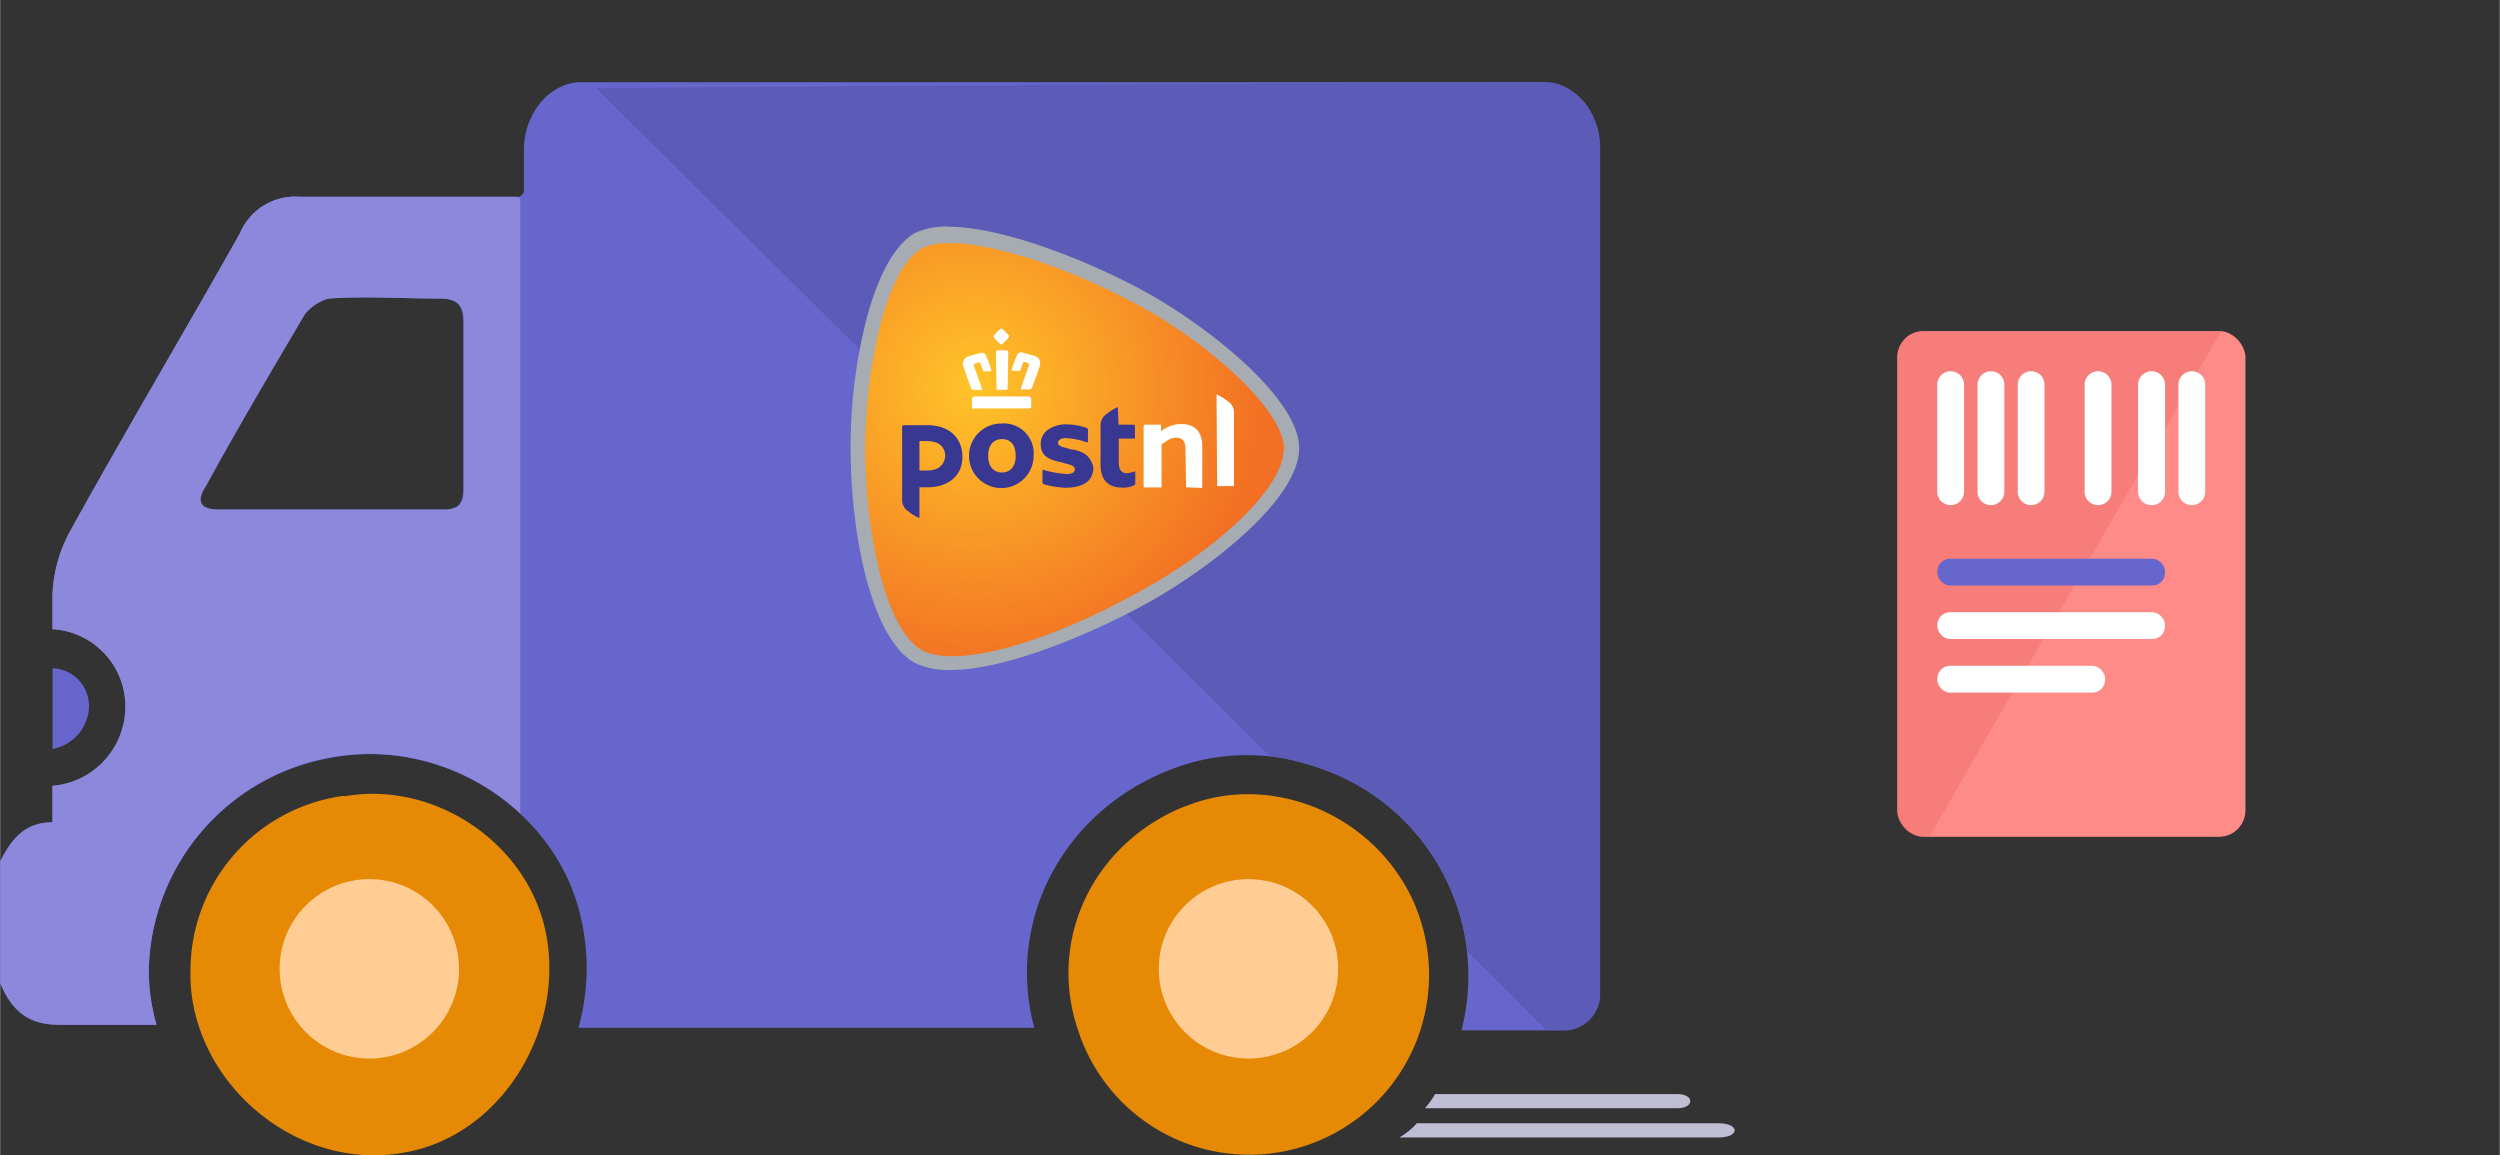 <svg
  xmlns="http://www.w3.org/2000/svg"
  xmlns:xlink="http://www.w3.org/1999/xlink"
  width="101.36mm"
  height="46.84mm"
  viewBox="0 0 287.31 132.79"><rect x="0" y="0" width="287.31" height="132.79" fill="#333333" stroke="none"/><defs><style>.a{fill:none;}.b{fill:#e68a06;}.c{fill:#66c;}.d{fill:#8e88dc;}.e{fill:#5d5bb8;}.f{fill:#ffcd93;}.g{fill:#a6acb2;}.h{fill:url(#a);}.i{fill:#fff;}.j{fill:#383792;}.k{fill:#bfbed4;fill-rule:evenodd;}.l{fill:#ff8b89;}.m{fill:#e55b5b;opacity:0.3;}</style><radialGradient
      id="a"
      cx="-234.58"
      cy="-41.85"
      r="0.71"
      gradientTransform="translate(11252.26 2031.93) scale(47.49)"
      gradientUnits="userSpaceOnUse"><stop offset="0" stop-color="#ffc429" /><stop
        offset="1"
        stop-color="#f26f23" /></radialGradient></defs><rect class="a" x="0.02" width="287.29" height="132.79" /><path
    class="b"
    d="M39.8,91.46a20.29,20.29,0,0,0-17.66,20.06c-.3,12.32,11.67,23.09,24.25,21,11.66-1.8,19.15-14.66,16.45-26-2.39-9.91-12.86-16.8-23-15Zm3,11.39a9,9,0,1,1-.3,18,9.21,9.21,0,0,1-9-9c0-.17,0-.34,0-.51a8.89,8.89,0,0,1,9.28-8.49Zm93.7-10.18c9.54-3.89,21.21.6,26,10.48a21,21,0,0,1,1,2.52,20.67,20.67,0,0,1-39.33,12.75c-3.59-10.48,1.8-21.56,12.27-25.75ZM144,120.81a9.71,9.71,0,0,0,9.26-9v-.15a9.07,9.07,0,0,0-9.28-8.85,2.16,2.16,0,0,0-.36,0,8.82,8.82,0,0,0-8.64,9,9,9,0,0,0,9,9Z"
    transform="translate(-0.27 0.01)" /><path
    class="c"
    d="M6.29,86.08V76.8a4.35,4.35,0,0,1,4.19,4.49A5.13,5.13,0,0,1,6.29,86.08Z"
    transform="translate(-0.27 0.01)" /><path
    class="c"
    d="M177.51,9.44c3.89,0,6.89,3.59,6.59,8.08v96.9a4.11,4.11,0,0,1-4.19,4H168.23a25.08,25.08,0,0,0-1.8-17.37C160.75,89.39,146.7,83.7,134.7,88.49c-12.28,4.79-18.86,17.36-15.57,29.64H66.73a25.41,25.41,0,0,0,.3-12.58C64.34,93.28,51.48,84.89,38.9,87a25.34,25.34,0,0,0-21.55,24.5,22.76,22.76,0,0,0,.89,6.29H7.18c-3.3,0-5.39-1.2-6.89-4.79V99c1.21-2.4,2.7-4.49,6-4.49v-4.2a9.12,9.12,0,0,0,8.38-9,8.89,8.89,0,0,0-8.38-9V68.42a16.55,16.55,0,0,1,2.09-7.49C14.67,49.56,21.26,38.48,27.84,26.8a6.87,6.87,0,0,1,6.89-4.19H59.57a.81.81,0,0,0,.22,0,.79.79,0,0,0,.68-.9V17.22c0-4.23,3-7.78,6.56-7.78H177.51ZM53.48,37c0-1.79-.6-2.69-2.69-2.69-4.19,0-8.68-.3-12.88,0a5.44,5.44,0,0,0-2.69,1.79c-3.89,6.59-7.79,13.18-11.38,19.76-1.2,1.8-.6,2.7,1.5,2.7H51.09c1.79,0,2.39-.6,2.39-2.4Z"
    transform="translate(-0.27 0.01)" /><path
    class="d"
    d="M60.05,22.61V93.49a25.37,25.37,0,0,0-42.7,18,22.76,22.76,0,0,0,.89,6.29H7.16c-3.3,0-5.39-1.2-6.89-4.79V99c1.21-2.4,2.7-4.49,6-4.49v-4.2a9.12,9.12,0,0,0,8.38-9,8.89,8.89,0,0,0-8.38-9V68.42a16.55,16.55,0,0,1,2.09-7.49C14.65,49.56,21.24,38.48,27.82,26.8a6.87,6.87,0,0,1,6.89-4.19H59.55c.6,0,.5.6.5,0ZM53.57,37c0-1.79-.6-2.69-2.69-2.69-4.19,0-8.68-.3-12.88,0a5.44,5.44,0,0,0-2.69,1.79c-3.89,6.59-7.79,13.18-11.38,19.76-1.2,1.8-.6,2.7,1.5,2.7H51.18c1.79,0,2.39-.6,2.39-2.4Z"
    transform="translate(-0.27 0.01)" /><path
    class="e"
    d="M178,118.42q-4.43-4.48-9.08-9.08c-.54-5.28-4.58-19.58-22.74-22.47L68.75,10.11Q161.84,9.44,178,9.44c3.17,0,6.17,3.58,6.17,7.45v97.79a4.2,4.2,0,0,1-4.21,3.74h-2Z"
    transform="translate(-0.27 0.01)" /><circle class="f" cx="143.48" cy="111.36" r="10.31" /><circle
    class="f"
    cx="42.43"
    cy="111.36"
    r="10.31" /><path class="a" d="M172.61,103.11H69.47V0H172.61Z" transform="translate(-0.27 0.01)" /><path
    class="g"
    d="M109.29,26.05c6.19,0,16.15,3.92,22.75,7.56,7.29,4.06,17.53,12.24,17.53,17.88,0,6-10.52,14-17.53,17.87C125.65,72.86,115.89,77,109.5,77a8.92,8.92,0,0,1-4.13-.83c-5-2.82-7.35-14.78-7.35-24.67a59.3,59.3,0,0,1,1.79-14.71c1.37-5.23,3.3-8.66,5.56-10a8.8,8.8,0,0,1,3.92-.76"
    transform="translate(-0.27 0.01)" /><path
    class="h"
    d="M147.85,51.62c0-4.26-8-11.75-16.63-16.49-10-5.43-21.24-8.59-25-6.6-4.2,2.34-6.53,14-6.53,23.09s2.2,20.69,6.53,23.1c4,2.2,14.77-1,24.88-6.67,8.8-4.74,16.7-11.89,16.7-16.43"
    transform="translate(-0.27 0.01)" /><path
    class="i"
    d="M136.58,56l-.07-4.33c0-1-.34-1.37-1.1-1.37a1.56,1.56,0,0,0-.89.27c-.35.21-.55.35-.69.42l-.07.07v4.88a.07.07,0,0,1-.07.07h-1.92a.07.07,0,0,1-.07-.07h0V49c0-.14.07-.2.21-.2h1.71a.07.07,0,0,1,.07.07h0v.55a.06.06,0,0,0,.06.06h.08l.07-.07a4.56,4.56,0,0,1,.75-.41,3.65,3.65,0,0,1,1.38-.27c1.58,0,2.41.89,2.41,2.61V56a.07.07,0,0,1-.07.07h0L136.58,56m3.57,0h0l-.07-10.58c0-.07,0-.07.07-.07a6.66,6.66,0,0,1,1.52,1,1.55,1.55,0,0,1,.41,1V55.8a.07.07,0,0,1-.07.07h-1.86"
    transform="translate(-0.27 0.01)" /><path
    class="j"
    d="M119.05,52.38a3.71,3.71,0,1,1-3.71-3.71,3.43,3.43,0,0,1,3.71,3.12,2.91,2.91,0,0,1,0,.59m-2.06,0c0-1.37-.69-1.92-1.58-1.92s-1.58.61-1.58,1.92.69,1.92,1.58,1.92S117,53.69,117,52.38Zm11.75-5.5c0-.07,0-.07-.07-.07a5.83,5.83,0,0,0-1.51,1,1.55,1.55,0,0,0-.41,1v4.61c0,2,1.17,2.61,2.41,2.61a2.64,2.64,0,0,0,1.44-.27c.07,0,.14-.07.14-.21V54.24c0-.06,0-.06-.07-.06a4.78,4.78,0,0,1-.83.2c-.62,0-1-.27-1-1.3V50.46c0-.06,0-.06.07-.06h1.72c.07,0,.07,0,.07-.07V49c0-.14-.07-.2-.21-.2h-1.61c-.07,0-.07,0-.07-.07l-.07-1.86m-24.81,2.2a.23.23,0,0,1,.21-.21h2.68c2.68,0,4.05,1.59,4.05,3.65S109.38,56,106.82,56H106c-.07,0-.07,0-.07.07v3.37c0,.07,0,.07-.07.07a5.83,5.83,0,0,1-1.51-1,1.55,1.55,0,0,1-.41-1V49.11m4.95,3.3c0-.89-.55-1.72-2.06-1.72H106c-.07,0-.07,0-.07.07V54c0,.07,0,.07.07.07h.83c1.78,0,2.06-1.24,2.06-1.72Zm16-.27a3.57,3.57,0,0,0-1.45-.49,1.55,1.55,0,0,1-.48-.13c-.62-.14-1.1-.28-1.1-.62s.34-.55.83-.55a8,8,0,0,1,2.47.48c.07,0,.14,0,.14-.07V49.39c0-.07-.07-.21-.14-.21a7.2,7.2,0,0,0-2.2-.41,3.67,3.67,0,0,0-2.27.62,2,2,0,0,0-.82,1.65c0,1.58,1.3,1.85,2.54,2.13.21.07.14.07.21.07.55.13,1.17.27,1.17.68a.52.52,0,0,1-.14.35,1.27,1.27,0,0,1-.83.2,12.16,12.16,0,0,1-2.68-.48.07.07,0,0,0-.07.07h0v1.37c0,.07.07.21.14.21a10,10,0,0,0,2.48.41c2.13,0,3.23-.82,3.23-2.33a2.56,2.56,0,0,0-1-1.58"
    transform="translate(-0.27 0.01)" /><path
    class="i"
    d="M112.25,47a.27.27,0,0,1-.28-.24v-.86a.32.32,0,0,1,.3-.34h6.16a.32.32,0,0,1,.35.29v.81c0,.2-.07.27-.28.27h-6.25m5.5-2.13c-.07,0-.14,0-.14-.07v-.14c.2-.62.89-2.54.89-2.54a.23.23,0,0,0-.1-.32l0,0-.34-.14H118c-.07,0-.14,0-.14.07-.13.34-.2.55-.34.89,0,.07-.07.07-.14.07h-.68c-.07,0-.07,0-.14-.07v-.14a10.55,10.55,0,0,1,.62-1.65c.07-.06.13-.27.41-.27h.14c.2.07.48.14.75.21l.69.2a.88.88,0,0,1,.61,1.08.44.44,0,0,1-.06.16c-.07.27-.48,1.44-.76,2.13-.07.14-.07.27-.13.34s-.07.14-.21.14h-.82Zm-2.82,0c-.14,0-.14-.14-.14-.21s-.07-3.64-.07-4.12c0-.07,0-.14.07-.14a.27.27,0,0,1,.14-.07h1c.07,0,.07,0,.14.07a.21.21,0,0,1,.07.14c0,.48-.07,4-.07,4.12s0,.21-.14.21Zm-2.82,0c-.14,0-.14-.07-.21-.14a1.4,1.4,0,0,0-.13-.34c-.28-.69-.62-1.79-.76-2.13a.91.91,0,0,1,.55-1.24l.69-.21a5.89,5.89,0,0,0,.75-.2h.14a.47.47,0,0,1,.41.27,10.55,10.55,0,0,1,.62,1.65v.14a.27.27,0,0,1-.14.07h-.65c-.07,0-.14,0-.14-.07-.14-.34-.21-.62-.34-.89a.27.27,0,0,0-.14-.07h-.07l-.34.13a.25.25,0,0,0-.14.34h0s.69,1.92.89,2.54v.14a.27.27,0,0,1-.14.07c0-.07-.82-.07-.82-.07Zm3.27-5.19c-.07,0-.07,0-.14-.07a4.15,4.15,0,0,1-.75-.76s-.07-.07,0-.21a4.55,4.55,0,0,1,.82-.82h.07a4.55,4.55,0,0,1,.82.82.13.13,0,0,1,0,.18l0,0a3.6,3.6,0,0,1-.75.76Z"
    transform="translate(-0.27 0.01)" /><path
    class="k"
    d="M165.2,125.74a9.73,9.73,0,0,1-1.17,1.63h29c2,0,2-1.63,0-1.63H165.2Zm-2.1,3.36a8.23,8.23,0,0,1-2,1.63h36.66c2.49,0,2.49-1.63,0-1.63Z"
    transform="translate(-0.27 0.01)" /><rect
    class="l"
    x="218.05"
    y="38.05"
    width="40.02"
    height="58.13"
    rx="3.02" /><path
    class="m"
    d="M221.33,96.17H222l33.55-58.11-.24,0h-34a3,3,0,0,0-3,3v52.1A3,3,0,0,0,221.33,96.17Z"
    transform="translate(-0.27 0.01)" /><rect
    class="i"
    x="222.66"
    y="70.37"
    width="26.17"
    height="3.08"
    rx="1.46" /><rect class="i" x="222.66" y="76.53" width="19.28" height="3.08" rx="1.46" /><rect
    class="c"
    x="222.66"
    y="64.22"
    width="26.17"
    height="3.08"
    rx="1.46" /><path
    class="i"
    d="M224.47,42.66h0A1.54,1.54,0,0,1,226,44.2V56.51a1.54,1.54,0,0,1-1.54,1.54h0a1.54,1.54,0,0,1-1.54-1.54V44.2A1.54,1.54,0,0,1,224.47,42.66Z"
    transform="translate(-0.27 0.01)" /><path
    class="i"
    d="M229.09,42.66h0a1.54,1.54,0,0,1,1.54,1.54V56.51a1.54,1.54,0,0,1-1.54,1.54h0a1.54,1.54,0,0,1-1.54-1.54V44.2A1.54,1.54,0,0,1,229.09,42.66Z"
    transform="translate(-0.27 0.01)" /><path
    class="i"
    d="M233.71,42.66h0a1.53,1.53,0,0,1,1.53,1.54V56.51a1.53,1.53,0,0,1-1.53,1.54h0a1.54,1.54,0,0,1-1.54-1.54V44.2A1.54,1.54,0,0,1,233.71,42.66Z"
    transform="translate(-0.27 0.01)" /><path
    class="i"
    d="M241.4,42.66h0a1.54,1.54,0,0,1,1.54,1.54V56.51a1.54,1.54,0,0,1-1.54,1.54h0a1.54,1.54,0,0,1-1.54-1.54V44.2A1.54,1.54,0,0,1,241.4,42.66Z"
    transform="translate(-0.27 0.01)" /><path
    class="i"
    d="M247.56,42.66h0a1.54,1.54,0,0,1,1.54,1.54V56.51a1.54,1.54,0,0,1-1.54,1.54h0A1.54,1.54,0,0,1,246,56.51V44.2A1.54,1.54,0,0,1,247.56,42.66Z"
    transform="translate(-0.27 0.01)" /><path
    class="i"
    d="M252.18,42.66h0a1.54,1.54,0,0,1,1.54,1.54V56.51a1.54,1.54,0,0,1-1.54,1.54h0a1.54,1.54,0,0,1-1.54-1.54V44.2A1.54,1.54,0,0,1,252.18,42.66Z"
    transform="translate(-0.27 0.01)" /></svg>
